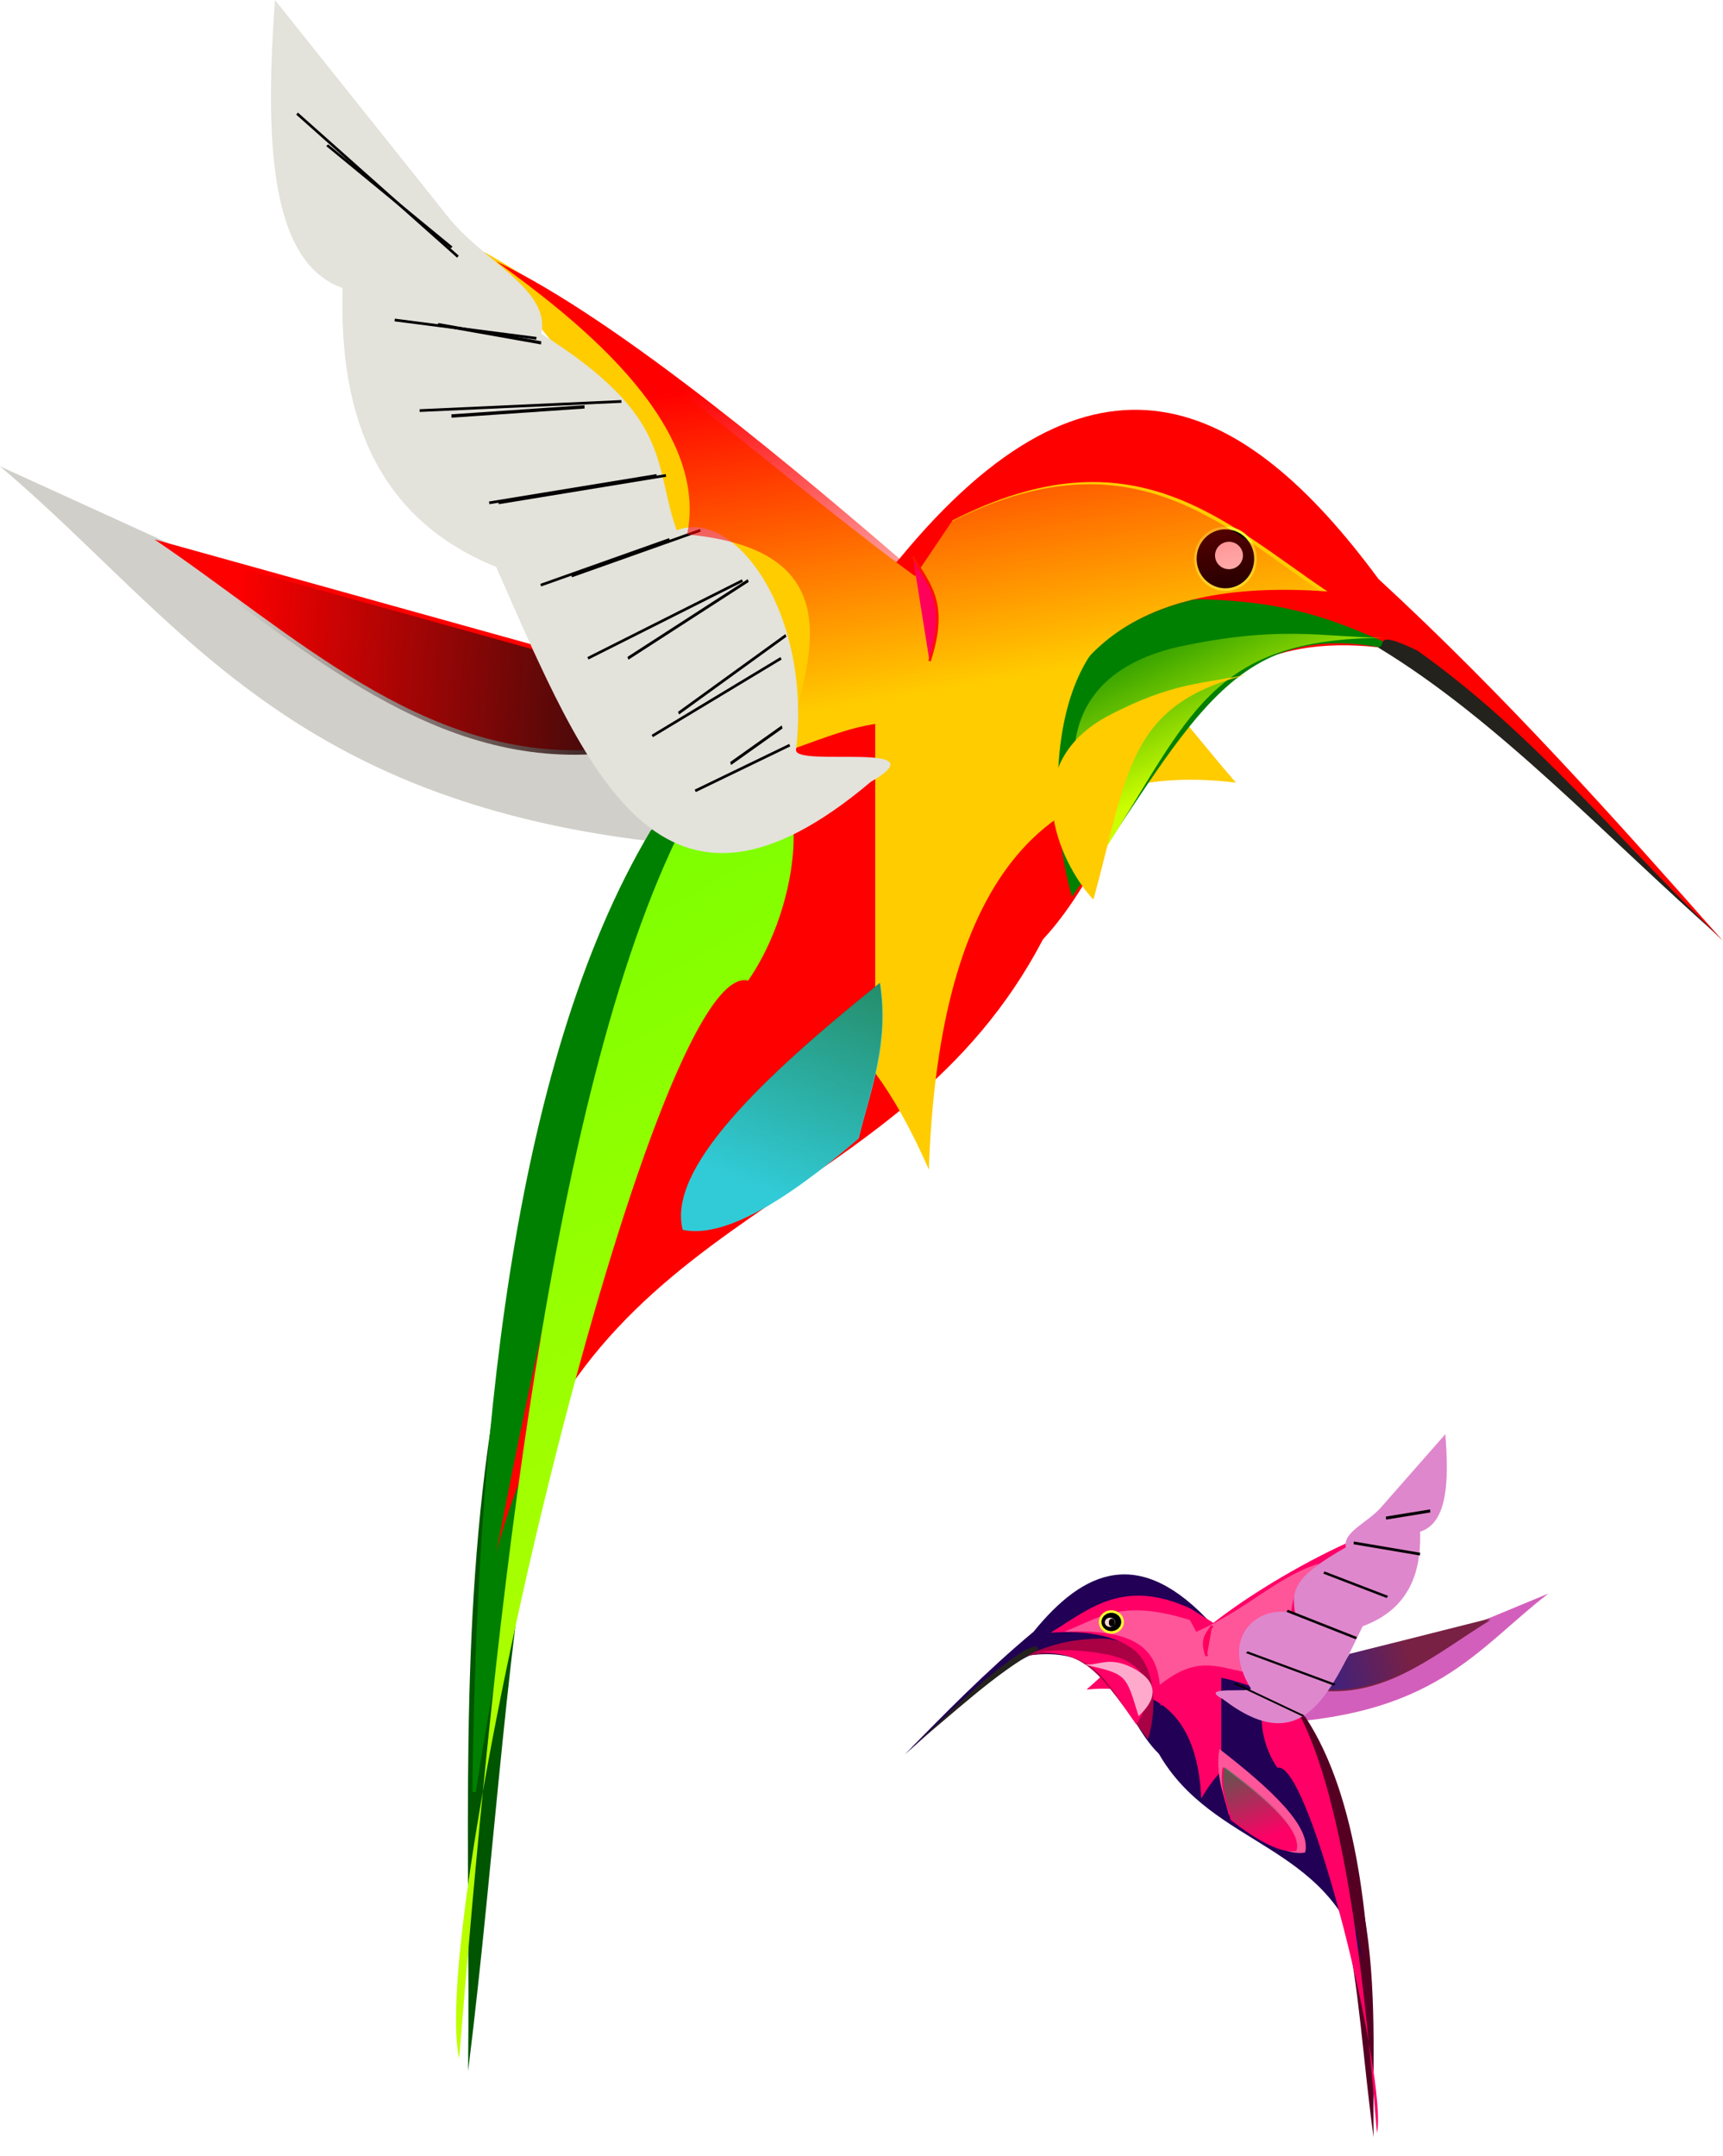 <svg xmlns="http://www.w3.org/2000/svg" xmlns:xlink="http://www.w3.org/1999/xlink" viewBox="0 0 655.24 819.72"><defs><filter id="t" height="2.34" width="1.518" color-interpolation-filters="sRGB" y="-.67" x="-.259"><feGaussianBlur stdDeviation="1.356"/></filter><filter id="l" height="1.861" width="1.518" color-interpolation-filters="sRGB" y="-.431" x="-.259"><feGaussianBlur stdDeviation="1.356"/></filter><filter id="j" height="1.067" width="1.204" color-interpolation-filters="sRGB" y="-.033" x="-.102"><feGaussianBlur stdDeviation=".128"/></filter><filter id="e" color-interpolation-filters="sRGB"><feGaussianBlur stdDeviation=".392"/></filter><filter id="i" color-interpolation-filters="sRGB"><feGaussianBlur stdDeviation=".912"/></filter><filter id="k" height="2.34" width="1.686" color-interpolation-filters="sRGB" y="-.67" x="-.343"><feGaussianBlur stdDeviation="1.356"/></filter><filter id="m" height="1.861" width="1.437" color-interpolation-filters="sRGB" y="-.431" x="-.219"><feGaussianBlur stdDeviation="1.356"/></filter><filter id="x" height="1.15" width="1.46" color-interpolation-filters="sRGB" y="-.075" x="-.23"><feGaussianBlur stdDeviation=".288"/></filter><filter id="o" height="2.963" width="1.406" color-interpolation-filters="sRGB" y="-.982" x="-.203"><feGaussianBlur stdDeviation="1.356"/></filter><filter id="u" height="4.673" width="1.34" color-interpolation-filters="sRGB" y="-1.837" x="-.17"><feGaussianBlur stdDeviation="1.356"/></filter><filter id="n" height="3.559" width="1.474" color-interpolation-filters="sRGB" y="-1.28" x="-.237"><feGaussianBlur stdDeviation="1.356"/></filter><filter id="v" height="1.498" width="1.421" color-interpolation-filters="sRGB" y="-.249" x="-.211"><feGaussianBlur stdDeviation="1.356"/></filter><filter id="f" height="1.103" width="1.358" color-interpolation-filters="sRGB" y="-.051" x="-.179"><feGaussianBlur stdDeviation="2.337"/></filter><filter id="d" height="1.474" width="1.314" color-interpolation-filters="sRGB" y="-.237" x="-.157"><feGaussianBlur stdDeviation="1.84"/></filter><filter id="c" height="1.535" width="1.476" color-interpolation-filters="sRGB" y="-.267" x="-.238"><feGaussianBlur stdDeviation="3.177"/></filter><linearGradient id="w" y2="48.364" gradientUnits="userSpaceOnUse" y1="20.136" gradientTransform="translate(226.11 -.983)" x2="344.18" x1="339.68"><stop offset="0" stop-color="red"/><stop offset="1" stop-color="red" stop-opacity="0"/></linearGradient><linearGradient id="s" y2="136.32" xlink:href="#a" gradientUnits="userSpaceOnUse" y1="111.25" gradientTransform="translate(189.38 -45.886)" x2="365.29" x1="374.9"/><linearGradient id="r" y2="216.93" gradientUnits="userSpaceOnUse" y1="108.55" gradientTransform="translate(157.36 -66.328)" x2="418.86" x1="361.4"><stop offset="0" stop-color="#6f0"/><stop offset="1" stop-color="#cf0"/></linearGradient><linearGradient id="q" y2="101.95" gradientUnits="userSpaceOnUse" y1="78.909" gradientTransform="matrix(.865 -.188 .132 .604 253.17 62.688)" x2="381.7" x1="374.59"><stop offset="0" stop-color="green"/><stop offset="1" stop-color="#cf0"/></linearGradient><linearGradient id="b" y2="79.45" gradientUnits="userSpaceOnUse" y1="83.606" x2="316.66" x1="334.3"><stop offset="0" stop-color="#442178"/><stop offset="1" stop-color="#442178" stop-opacity="0"/></linearGradient><linearGradient id="p" y2="110.86" gradientUnits="userSpaceOnUse" y1="113.95" gradientTransform="translate(1.157 -33.555)" x2="302.77" x1="341.34"><stop offset="0" stop-color="#280b0b"/><stop offset="1" stop-color="#280b0b" stop-opacity="0"/></linearGradient><linearGradient id="h" y2="136.32" xlink:href="#a" gradientUnits="userSpaceOnUse" y1="111.25" gradientTransform="matrix(-.42 0 0 .397 665.44 78.9)" x2="365.29" x1="374.9"/><linearGradient id="a"><stop offset="0" stop-color="#217844"/><stop offset="1" stop-color="#217844" stop-opacity="0"/></linearGradient><linearGradient id="g" y2="79.45" xlink:href="#b" gradientUnits="userSpaceOnUse" x2="316.66" y1="83.606" x1="334.3"/></defs><g fill-rule="evenodd"><path d="M563.227 616.577l25.626-10.62c-27.433 21.007-43.124 47.708-110.407 49.478l-.602-8.85 85.383-30.008z" fill="#d35fbc"/><g fill="#782144"><path d="M504.678 642.481l8.538-13.549 53.68-13.548c-19.686 12.084-37.948 28.296-62.218 27.097z"/><path d="M504.678 643.07l8.538-13.548 53.68-13.549c-19.686 12.084-37.948 28.297-62.218 27.098z"/></g><g fill="#502"><path d="M518.7 727.304c5.076 28.469 3.305 56.953 3.653 85.423-3.906-28.317-5.534-57.993-10.973-81.88l7.32-3.543z"/><path d="M476.089 641.804c4.79-.015 11.605 3.1 20.349 11.12 20.16 30.652 24.745 80.428 25.298 123.85h-.49c-7.147-43.82-28.54-108.089-45.363-108.333-10.957-11.41-10.325-26.606.206-26.637z"/></g><path d="M440.703 666.9c-14.563-14.235-15.955-41.551-48.956-37.473-16.746 7.964-31.948 24.084-47.64 37.704 15.353-15.736 30.781-31.472 48.957-46.669 19.116-23.507 40.414-33.087 68.11-2.5 11.665 10.85 23.82 30.047 36.012 50.208 9.445 26.2 15.692 52.016 21.148 77.677-13.208-45.321-57.047-43.205-77.63-78.947z" fill="#205"/><path transform="matrix(-1.65 0 0 2.266 1060.056 658.32)" d="M370.34-16.219c-2.81.079-5.89.715-9.37 2.094V6.719c1.48 1.096 3.03 2.571 4.62 4.562.8-12.579 8.57-19.509 26.44-18.281-6.65-4.204-12.75-9.469-21.69-9.219z" filter="url(#c)" fill="#f06"/><path d="M436.564 661.398c3.16-9.272 5.908-38.242-18.213-38.32-16.858.347-22.992 4.81-32.7 7.888 27.319-8.118 32.963 7.002 50.913 30.432z" fill="#a04"/><path d="M432.086 655.704c3.989-5.04 10.31-22.007-10.536-26.47-14.6-2.847-20.546-1.27-29.352-1.154 24.76.077 27.545 10.196 39.888 27.624z" fill="#f06"/><path d="M356.91 73.479c-1.61-4.277-4.11-13.387 8.25-13.42 8.63.153 9.43 5.011 14.4 6.435-14-3.732-13.44-3.801-22.65 6.985z" transform="matrix(-1.104 -.555 -.484 1.04 862.573 774.24)" filter="url(#d)" fill="#fac"/><path d="M400.89 317.41c1.69-6.87-8.39-16.98-21.63-27.97-1.03 6.87 1.03 12.04 2.35 17.61 8.17 7.31 14.86 11.34 19.28 10.36z" transform="matrix(1.507 0 0 1.408 -107.83 257.52)" filter="url(#e)" fill="#f59"/><path d="M344.06 178.49c-2.9-12.45 17.36-93.022 25.95-90.96 6.83-9.267 5.38-26.108-6.38-12.074-12.15 23.645-16.8 71.274-19.57 103.03z" transform="matrix(-1.459 0 0 1.527 1025.624 538.54)" filter="url(#f)" fill="#f06"/><path d="M476.527 641.469c-10.913-3.309-21.487-9.195-35.146 7.271-1.28-19.198-13.585-29.778-41.845-27.893 14.638-8.926 27.583-21.006 53.246-9.157l8.655 5.425c14.827-11.619 36.84-24.469 54.3-31.933-7.676 9.272-22.502 19.43-23.255 29.202-19.906 3.154-15.767 16.005-15.955 27.085z" fill="#f06"/><path d="M395.17 627.118c-17.158 9.388-32.587 24.585-48.73 37.473 14.262-12.234 26.341-26.277 43.124-37.05 6.585-2.885 4.14-.538 5.607-.423z" fill="#24221c"/><g transform="matrix(-1.581 0 0 1.527 1036.462 507.912)" fill="url(#g)"><path d="M336.33 88.108l-5.4-8.871-33.95-8.871c12.45 7.912 24 18.527 39.35 17.742z"/><path d="M336.33 88.494l-5.4-8.871-33.95-8.871c12.45 7.912 24 18.527 39.35 17.742z"/></g><path d="M493.047 703.796c2.182-7.81-10.875-19.314-28.072-31.818-1.317 7.81 1.354 13.697 3.048 20.045 10.611 8.272 19.304 12.889 25.024 11.773z" fill="#f06"/><path d="M515.69 134.09c.59-2.03-2.89-5.02-7.45-8.27-.36 2.03.35 3.56.81 5.21 2.82 2.15 5.12 3.35 6.64 3.06z" fill="url(#h)" transform="matrix(3.763 0 0 3.847 -1446.931 187.905)"/><path d="M385.63 274.04c-7.24-2.36-12.31-6.52-21.39 5.18-.83-13.65-5.33-22.9-24.08-21.57 9.71-6.35 14.64-13.19 31.66-4.77l1.61 4.82c12.93-9.2 20.46-22.5 31.09-27.78-5.08 6.59-6.64 12.71-7.15 19.67-13.19 2.24-11.62 16.57-11.74 24.45z" transform="matrix(1.507 0 0 .937 -107.83 379.057)" filter="url(#i)" fill="#f59"/><path d="M364.67 102.09c0 1.438-1.209 2.603-2.7 2.603s-2.7-1.165-2.7-2.603 1.209-2.603 2.7-2.603 2.7 1.165 2.7 2.603z" transform="matrix(-1.581 0 0 1.527 994.914 460.879)" stroke="#fbff2f" stroke-width=".643"/><path d="M420.16 616.904c0 .976.888 1.767 1.982 1.767 1.095 0 1.982-.79 1.982-1.767 0-.976-.887-1.767-1.982-1.767-1.094 0-1.982.791-1.982 1.767z" fill="#ffd5d5"/><path d="M377.45 256.18c-1.1 2.08-3 3.36-1.36 8.18" transform="matrix(1.507 0 0 1.408 -107.83 257.52)" filter="url(#j)" stroke="#ff0062" stroke-width=".686" fill="#ff005a"/><path d="M465.012 646.086c-10.198-5.348 11.854-2.116 10.612-4.117-12.38-20.122 3.763-32.548 16.971-28.278-1.844-9.734.376-14.543 19.229-25.315-1.317-5.848 8.43-9.388 13.472-15.313l24.346-27.705c1.392 17.479.979 33.745-9.596 37.093.565 17.043-5.343 29.894-21.825 35.934-12.907 26.585-23.293 50.63-53.209 27.7z" fill="#de87cd"/><path transform="matrix(-3.004 -.773 .154 1.499 1462.922 811.637)" d="M325.14 61.495l8.49-3.857" filter="url(#k)" stroke="#000" stroke-width=".478" fill="#de87cd"/><path transform="matrix(-2.925 -.095 -.06 1.721 1450.73 573.294)" d="M321.28 56.867l11.57-6.557" filter="url(#l)" stroke="#000" stroke-width=".445" fill="#de87cd"/><path d="M315.5 50.31l13.88-6.557" transform="matrix(-1.895 0 0 1.584 1113.678 543.227)" filter="url(#m)" stroke="#000" stroke-width=".577" fill="#de87cd"/><path transform="matrix(-1.321 0 0 1.768 942.838 535.367)" d="M302 22.154l12.73 1.543" filter="url(#n)" stroke="#000" stroke-width=".654" fill="#de87cd"/><path transform="matrix(-1.678 0 0 1.848 1054.562 522.232)" d="M306.63 37.196l15.04-2.314" filter="url(#o)" stroke="#000" stroke-width=".568" fill="#de87cd"/><path d="M315.5 50.31l13.88-6.557" transform="matrix(-1.738 0 0 1.414 1075.935 536.102)" filter="url(#m)" stroke="#000" stroke-width=".638" fill="#de87cd"/><path d="M474.69 97.316c0 .186-.043.337-.096.337-.054 0-.097-.15-.097-.337 0-.186.043-.337.097-.337s.096.15.096.337z" transform="matrix(5.473 0 0 3.293 -2174.6 296.535)" stroke="#000" stroke-width=".236" fill="red"/></g><path d="M68.58 208.62L0 177.326c73.49 62.014 115.485 140.777 295.53 146.037l1.65-26.08-228.6-88.661z" fill-rule="evenodd" fill="#d0cfc9"/><g fill-rule="evenodd"><path d="M225.34 285.112l-22.86-39.986L58.76 205.141c52.705 35.663 101.6 83.51 166.582 79.971z" fill="red"/><path d="M336.33 88.494l-5.4-8.871-33.95-8.871c12.45 7.912 24 18.527 39.35 17.742z" fill="url(#p)" transform="matrix(4.233 0 0 4.507 -1198.459 -112.031)"/></g><g fill-rule="evenodd"><path d="M187.79 535.447c-13.588 84.02-8.847 168.083-9.778 252.102 10.456-83.568 14.816-171.148 29.38-241.644l-19.601-10.458z" fill="#050"/><path d="M301.88 283.12c-12.828-.045-31.073 9.15-54.484 32.814-53.975 90.465-66.252 237.363-67.733 365.51h1.312C200.11 552.124 257.387 362.45 302.43 361.73c29.337-33.67 27.643-78.52-.55-78.61z" fill="green"/></g><path d="M396.621 357.218c39.032-41.987 42.715-122.639 131.065-110.64 44.83 23.529 85.556 71.123 127.55 111.253-41.063-46.45-82.423-92.84-131.022-137.68-51.18-69.402-108.288-97.713-182.414-7.38-31.2 32.062-63.712 88.622-96.393 148.134-25.273 77.393-42.037 153.479-56.6 229.25 35.306-133.741 152.696-127.53 207.814-232.937z" fill-rule="evenodd" fill="red"/><path d="M370.34-16.219c-2.81.079-5.89.715-9.37 2.094V6.719c1.48 1.096 3.03 2.571 4.62 4.562.8-12.579 8.57-19.509 26.44-18.281-6.65-4.204-12.75-9.469-21.69-9.219z" transform="matrix(4.417 0 0 8.047 -1261.578 353.95)" filter="url(#c)" fill-rule="evenodd" fill="#fc0"/><path d="M407.67 340.982c-8.382-27.432-15.748-112.885 48.853-113.097 45.128.979 61.553 14.131 87.546 23.268-73.195-23.94-88.265 20.644-136.398 89.829z" fill-rule="evenodd" fill="green"/><path d="M298.747 285.761c29.21-9.79 57.488-27.072 94.107 21.51 3.344-56.7 36.322-87.9 111.972-82.36-39.159-26.37-73.872-62.032-142.58-27.045l-14.266 21.212C295.783 180.89 223.86 116.118 180.975 94.19c20.49 27.387 72.983 82.775 75.057 111.663 53.213 9.335 42.207 47.175 42.715 79.908z" fill-rule="evenodd" fill="#fc0"/><path d="M583.57 61.305c-2.52-3.301-6.52-14.425 6.66-17.329 9.25-1.878 12.99-.847 18.57-.779-15.65.05-17.43 6.696-25.23 18.108z" fill-rule="evenodd" fill="url(#q)" transform="matrix(4.233 0 0 4.507 -2050.757 47.862)"/><path d="M353.47 80.499c-1.61-4.277-3.02-17.599 9.34-17.632 8.64.152 11.78 2.203 16.75 3.627-14-3.732-16.89 3.218-26.09 14.005z" transform="matrix(2.955 -1.638 1.295 3.069 -732.918 673.993)" filter="url(#d)" fill-rule="evenodd" fill="#fc0"/><path d="M364.67 102.09c0 1.438-1.209 2.603-2.7 2.603s-2.7-1.165-2.7-2.603 1.209-2.603 2.7-2.603 2.7 1.165 2.7 2.603z" transform="matrix(4.233 0 0 4.507 -1066.21 -247.633)" fill-rule="evenodd" stroke="#fbff2f" stroke-width=".229"/><path d="M472.676 211.23c0 2.88-2.376 5.216-5.307 5.216-2.93 0-5.306-2.335-5.306-5.216 0-2.88 2.376-5.215 5.306-5.215 2.931 0 5.307 2.335 5.307 5.215z" fill-rule="evenodd" fill="#ffd5d5"/><path d="M259.63 467.655c-5.884-23.065 29.126-57.015 75.1-93.877 3.598 23.065-3.598 40.396-8.17 59.107-28.364 24.52-51.605 38.043-66.93 34.77z" fill-rule="evenodd" fill="#31cbd7"/><path d="M525.72 163.07c-2.9-12.44 17.37-93.018 25.96-90.956 6.82-9.267 5.38-26.108-6.39-12.074-12.14 23.644-16.8 71.28-19.57 103.03z" filter="url(#f)" fill-rule="evenodd" fill="url(#r)" transform="matrix(4.233 0 0 4.507 -2050.757 47.862)"/><path d="M545.76 93.133c-1.39-5.117 6.88-12.649 17.74-20.827.85 5.117-.85 8.962-1.93 13.113-6.7 5.44-12.19 8.44-15.81 7.714z" fill-rule="evenodd" fill="url(#s)" transform="matrix(4.233 0 0 4.507 -2050.757 47.862)"/><path d="M331.174 297.285c27.263-15.745-29.252-5.386-28.448-12.17 6.011-51.354-22.86-92.245-45.381-83.451-9.017-25.165-.974-42.916-51.478-74.756 3.556-17.174-22.606-27.613-36.068-45.201L104.563 0c-3.683 51.583-2.582 99.637 25.74 109.527-1.567 50.271 14.265 88.184 58.377 106.047 34.544 78.362 62.357 149.381 142.494 81.71z" fill-rule="evenodd" fill="#e3e2db"/><path d="M325.14 61.495l8.49-3.857" filter="url(#k)" stroke="#000" stroke-width=".229" fill="none" transform="matrix(4.233 0 0 4.507 -1111.93 23.574)"/><path d="M321.28 56.867l11.57-6.557" filter="url(#l)" stroke="#000" stroke-width=".229" fill="none" transform="matrix(4.233 0 0 4.507 -1111.93 23.574)"/><path d="M315.5 50.31l13.88-6.557" filter="url(#m)" stroke="#000" stroke-width=".229" fill="none" transform="matrix(4.233 0 0 4.507 -1111.93 23.574)"/><path d="M311.26 44.139l11.57-3.857" filter="url(#t)" stroke="#000" stroke-width=".229" fill="none" transform="matrix(4.233 0 0 4.507 -1111.93 23.574)"/><path d="M306.63 37.196l15.04-2.314" filter="url(#o)" stroke="#000" stroke-width=".229" fill="none" transform="matrix(4.233 0 0 4.507 -1111.93 23.574)"/><path d="M300.38 29.411l18.13-.772" filter="url(#u)" stroke="#000" stroke-width=".229" fill="none" transform="matrix(4.233 0 0 4.507 -1111.93 23.574)"/><path transform="matrix(3.079 0 0 4.507 -763.259 23.574)" d="M302 22.154l12.73 1.543" filter="url(#n)" stroke="#000" stroke-width=".268" fill="none"/><path d="M289.37 4.355l14.45 12.07" filter="url(#v)" stroke="#000" stroke-width=".229" fill="none" transform="matrix(4.233 0 0 4.507 -1111.93 23.574)"/><path transform="matrix(2.309 0 0 3.606 -480.188 76.924)" d="M328.3 59.181l8.48-3.857" filter="url(#k)" fill-rule="evenodd" stroke="#000" stroke-width=".347" fill="#24221c"/><path transform="matrix(3.528 0 0 4.507 -883.613 23.574)" d="M323.6 54.938l11.57-6.557" filter="url(#l)" fill-rule="evenodd" stroke="#000" stroke-width=".251" fill="#24221c"/><path transform="matrix(3.293 0 0 4.507 -811.794 23.574)" d="M319.04 50.31l13.89-6.557" filter="url(#m)" fill-rule="evenodd" stroke="#000" stroke-width=".26" fill="#24221c"/><path d="M314.03 43.367l11.57-3.857" filter="url(#t)" fill-rule="evenodd" stroke="#000" stroke-width=".229" fill="#24221c" transform="matrix(4.233 0 0 4.507 -1111.93 23.574)"/><path d="M307.47 37.196l15.04-2.314" filter="url(#o)" fill-rule="evenodd" stroke="#000" stroke-width=".229" fill="#24221c" transform="matrix(4.233 0 0 4.507 -1111.93 23.574)"/><path transform="matrix(2.792 0 0 4.507 -679.24 23.574)" d="M304.77 29.868l18.13-.771" filter="url(#u)" fill-rule="evenodd" stroke="#000" stroke-width=".282" fill="#24221c"/><path d="M298.14 21.768l12.73 1.543" filter="url(#n)" fill-rule="evenodd" stroke="#000" stroke-width=".229" fill="#24221c" transform="matrix(4.233 0 0 4.507 -1111.93 23.574)"/><path transform="matrix(3.434 .256 -.192 2.916 -871.349 -31.773)" d="M290.22 4.355l14.45 12.07" filter="url(#v)" fill-rule="evenodd" stroke="#000" stroke-width=".315" fill="#24221c"/><path d="M524.003 246.159c45.931 27.743 87.249 72.628 130.471 110.635-38.184-36.154-70.485-77.524-115.485-109.41-17.569-8.446-11.092-1.505-14.986-1.225z" fill-rule="evenodd" fill="#24221c"/><path d="M554.75 52.972c6.9-2.172 13.58-6.006 22.23 4.772.79-12.579 8.58-19.501 26.45-18.272-9.25-5.85-17.45-13.763-33.68-6l-3.37 3.935c-9.38-7.594-26.28-21.085-37.33-25.971 6.27 4.292 19.27 13.362 17.15 23.037 14.52 1.292 11.57 9.983 8.55 18.499z" fill-rule="evenodd" fill="url(#w)" transform="matrix(4.233 0 0 4.507 -2050.757 47.862)"/><path d="M126.71 74.633c-1.11 2.077-3.01 3.362-1.37 8.181" transform="matrix(-4.651 0 0 4.871 936.436 -152.008)" filter="url(#x)" fill-rule="evenodd" stroke="#f10" stroke-width=".21" fill="#ff005a"/></svg>